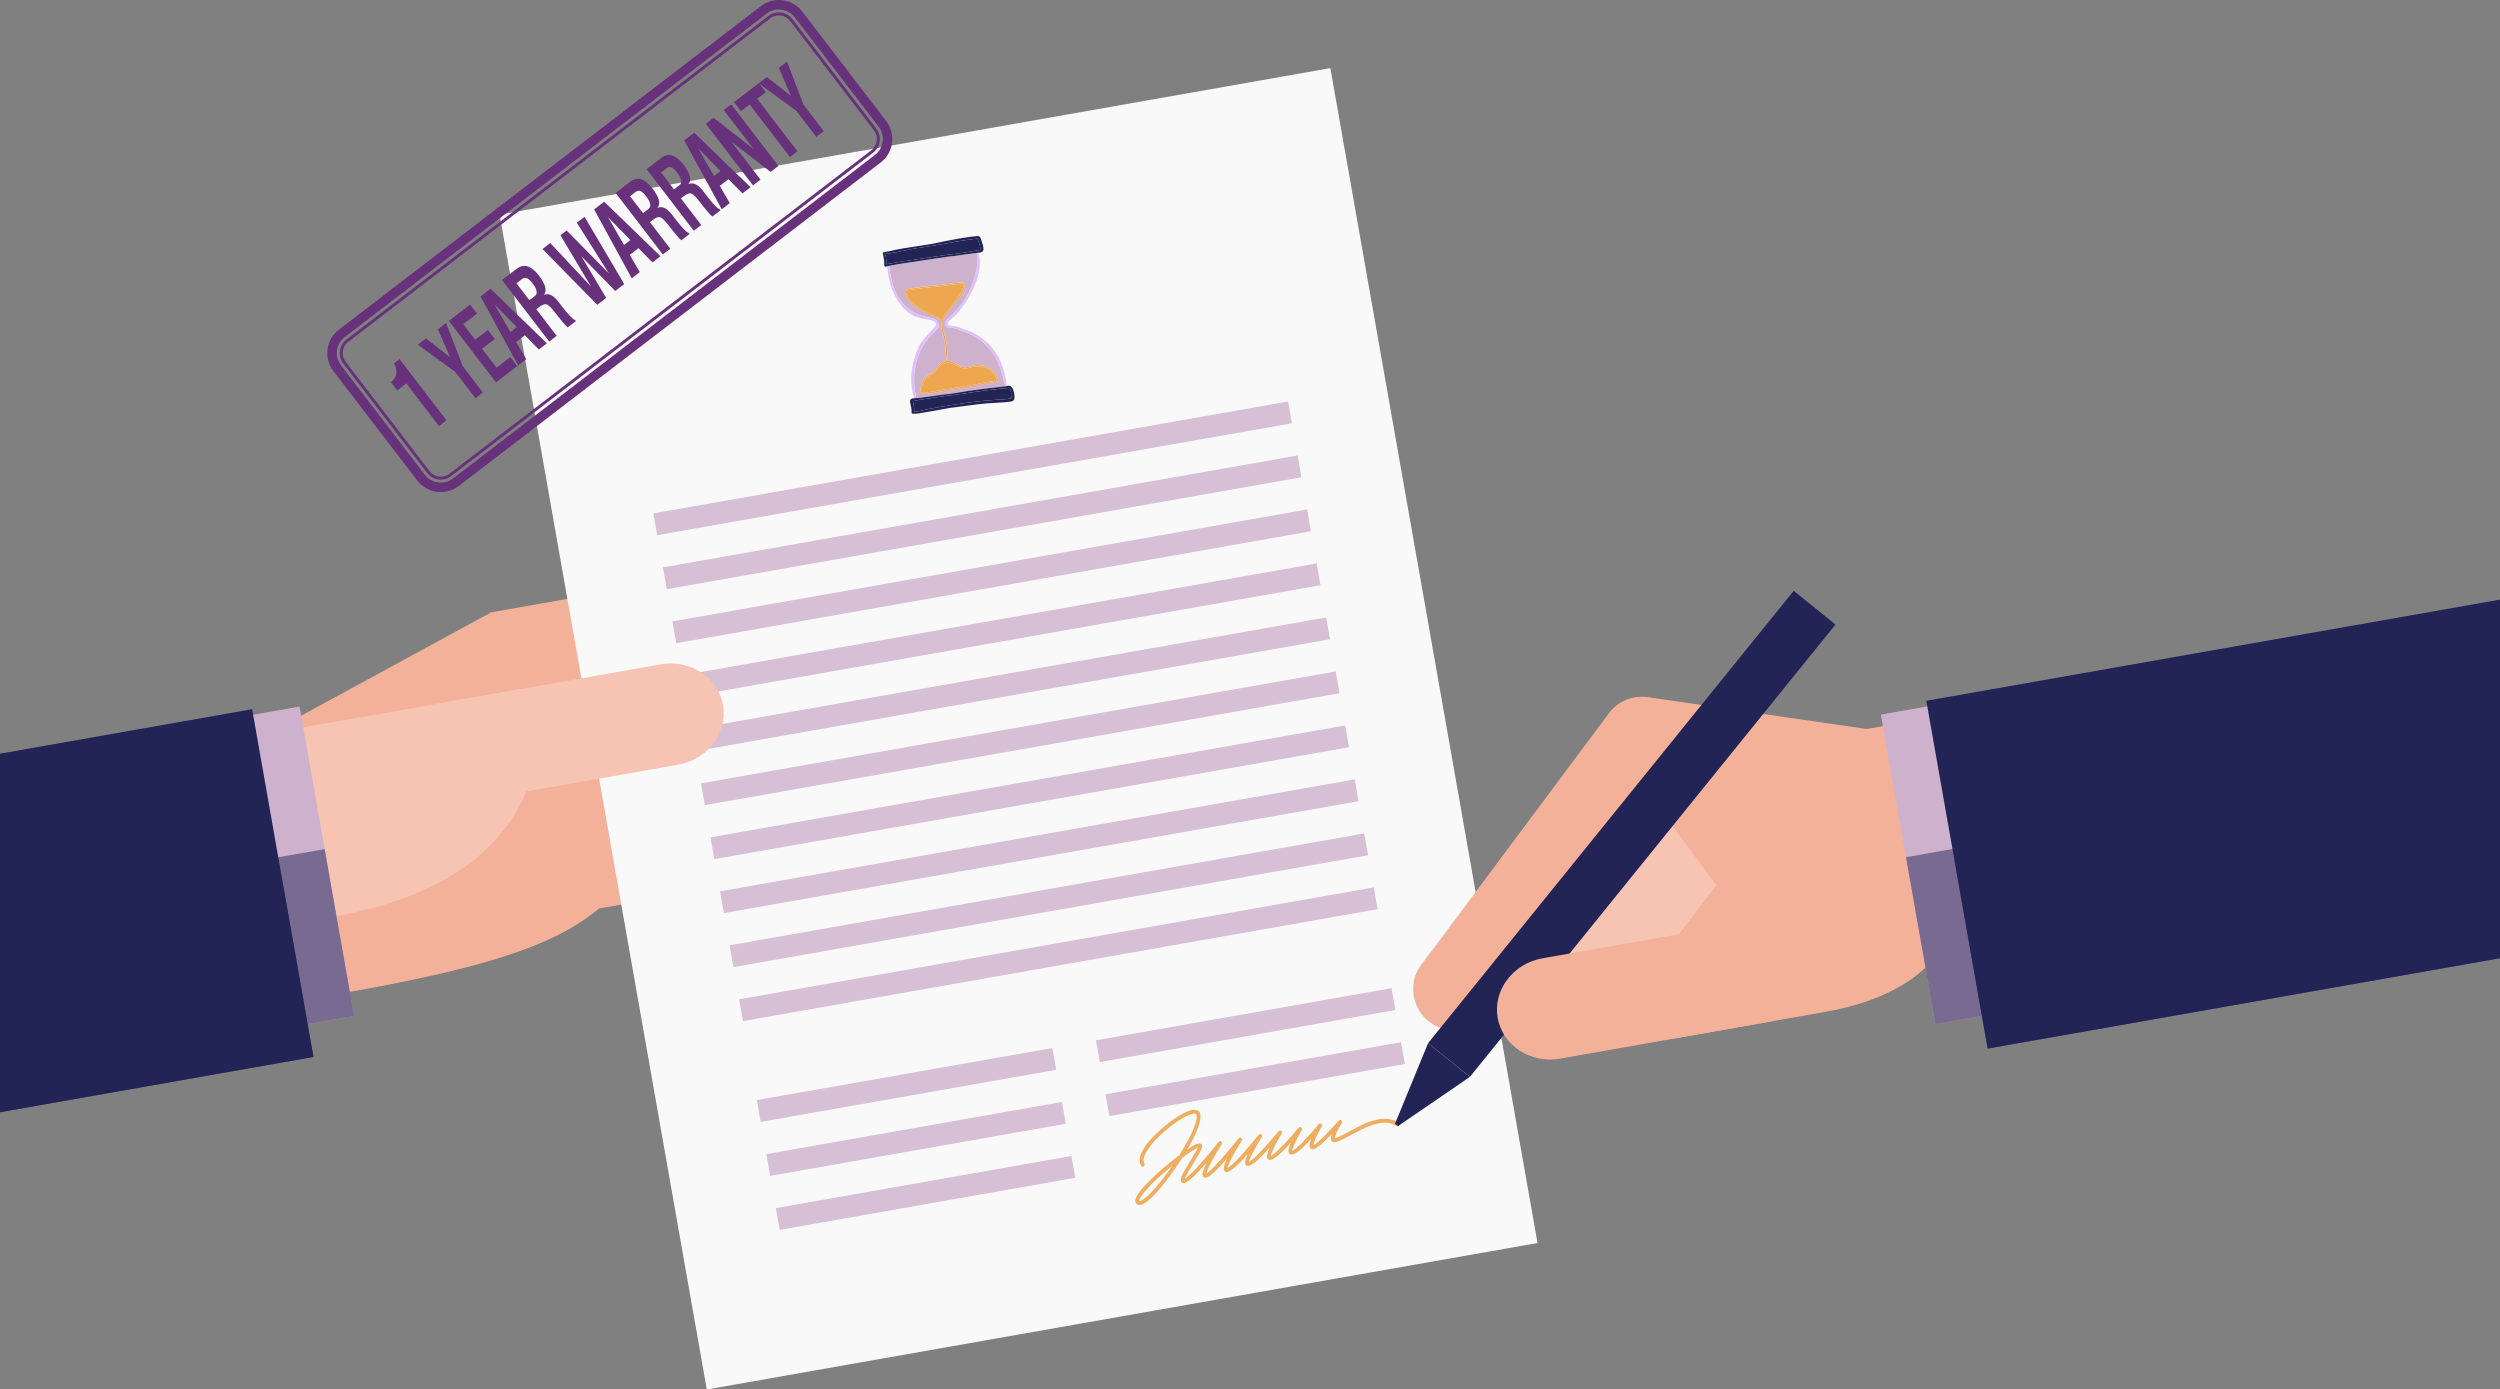 <?xml version="1.0" encoding="UTF-8"?>
<svg xmlns="http://www.w3.org/2000/svg" viewBox="0 0 1280 711.4">
  <rect x="0" y="0" width="1280" height="711.4" fill="#808080" stroke="none"/>
  <defs>
    <style>.cls-1{opacity:.8;}.cls-1,.cls-2{fill:none;}.cls-2{isolation:isolate;}.cls-3{fill:#f4b19a;}.cls-4{fill:#f9f9f9;}.cls-5{fill:#f7c3b2;}.cls-6{fill:#68317b;}.cls-7,.cls-8{fill:#eea74f;}.cls-9{fill:#ceb1cd;}.cls-10{fill:#dfc0fc;}.cls-11,.cls-12,.cls-13{fill:#232456;}.cls-12{opacity:.4;}.cls-12,.cls-13{mix-blend-mode:multiply;}.cls-13{opacity:.5;}.cls-8{opacity:.9;}</style>
  </defs>
  <g class="cls-2">
    <g id="Layer_1">
      <path class="cls-3" d="m251.47,313.52l-151.3,82.3,21.05,119.33c14.33-.79,33.16-2.96,57.92-7.33,77-13.58,107.75-26.1,127.58-42.67l68.47-12.08-27.61-156.51-96.12,16.95Z"></path>
      <path class="cls-3" d="m422.55,427.88c1.58,8.99-4.95,17.72-14.51,19.41l-50.26,8.86c-9.57,1.69-18.69-4.28-20.27-13.27-1.59-8.99,4.95-17.72,14.51-19.41l50.26-8.86c9.57-1.69,18.69,4.28,20.28,13.27Z"></path>
      <path class="cls-3" d="m460.28,383.1c2,11.35-6.27,22.38-18.38,24.52l-85.27,15.04c-12.11,2.14-23.65-5.41-25.66-16.76-2-11.35,6.27-22.39,18.38-24.52l85.27-15.04c12.11-2.14,23.65,5.4,25.66,16.76Z"></path>
      <path class="cls-3" d="m440.22,301.51c2,11.35-6.27,22.39-18.38,24.52l-85.27,15.04c-12.11,2.14-23.65-5.4-25.66-16.76-2-11.35,6.27-22.39,18.38-24.52l85.27-15.04c12.11-2.14,23.65,5.41,25.66,16.76Z"></path>
      <path class="cls-3" d="m467.79,339.21c2,11.35-6.82,22.49-19.6,24.74l-97.61,17.22c-12.78,2.25-24.88-5.19-26.88-16.54-2-11.35,6.82-22.48,19.6-24.74l97.61-17.22c12.78-2.25,24.88,5.19,26.88,16.54Z"></path>
      <rect class="cls-4" x="305.57" y="67.7" width="431.9" height="610.83" transform="translate(-56.88 96.26) rotate(-10)"></rect>
      <g class="cls-1">
        <rect class="cls-9" x="387.34" y="549.8" width="153.64" height="11.33" transform="translate(-89.43 89.07) rotate(-10)"></rect>
        <rect class="cls-9" x="392.22" y="577.44" width="153.64" height="11.33" transform="translate(-94.15 90.33) rotate(-10)"></rect>
        <rect class="cls-9" x="397.09" y="605.09" width="153.64" height="11.33" transform="translate(-98.88 91.6) rotate(-10)"></rect>
        <rect class="cls-9" x="560.99" y="519.17" width="153.64" height="11.33" transform="translate(-81.47 118.76) rotate(-10)"></rect>
        <rect class="cls-9" x="565.87" y="546.82" width="153.64" height="11.33" transform="translate(-86.19 120.03) rotate(-10)"></rect>
        <rect class="cls-9" x="333.02" y="234.09" width="329.97" height="11.33" transform="translate(-34.08 90.15) rotate(-10)"></rect>
        <rect class="cls-9" x="337.89" y="261.74" width="329.97" height="11.33" transform="translate(-38.8 91.41) rotate(-10)"></rect>
        <rect class="cls-9" x="342.77" y="289.38" width="329.97" height="11.33" transform="translate(-43.53 92.68) rotate(-10)"></rect>
        <rect class="cls-9" x="347.65" y="317.02" width="329.97" height="11.33" transform="translate(-48.26 93.95) rotate(-10)"></rect>
        <rect class="cls-9" x="352.52" y="344.67" width="329.97" height="11.33" transform="translate(-52.98 95.21) rotate(-10)"></rect>
        <rect class="cls-9" x="357.4" y="372.31" width="329.97" height="11.33" transform="translate(-57.71 96.48) rotate(-10)"></rect>
        <rect class="cls-9" x="362.27" y="399.95" width="329.97" height="11.33" transform="translate(-62.44 97.75) rotate(-10)"></rect>
        <rect class="cls-9" x="367.15" y="427.59" width="329.97" height="11.33" transform="translate(-67.17 99.01) rotate(-10)"></rect>
        <rect class="cls-9" x="372.02" y="455.24" width="329.97" height="11.33" transform="translate(-71.89 100.28) rotate(-10)"></rect>
        <rect class="cls-9" x="376.9" y="482.88" width="329.97" height="11.33" transform="translate(-76.62 101.55) rotate(-10)"></rect>
      </g>
      <path class="cls-8" d="m716.13,574.93c-4.83-3.47-10.9-1.98-15.03-.55-2.96,1.02-6.74,3.04-10.07,4.83-2.75,1.47-6.45,3.44-7.69,3.62.06-1.15,1.67-4.63,3.68-7.89.27-.44.16-1.02-.26-1.33-.42-.31-1.01-.24-1.35.15-4.98,5.7-11.16,11.91-12.98,12.61.04-1.35,1.92-5.53,4.35-9.64.27-.45.14-1.03-.29-1.33s-1.02-.22-1.35.19c-5.15,6.37-11.62,13.09-13.52,13.61.09-1.54,2.5-6.55,4.92-10.66.26-.45.14-1.03-.29-1.33-.43-.3-1.01-.22-1.34.18-5.46,6.59-12.23,13.68-14.28,14.48.23-1.74,2.96-7.09,5.67-11.52.27-.45.15-1.03-.27-1.34-.43-.3-1.02-.23-1.35.18-5.8,7.04-12.95,14.66-15.23,15.69.3-1.91,3.47-7.82,6.6-12.71.29-.45.17-1.04-.26-1.35-.43-.31-1.03-.23-1.36.19-6.12,7.72-13.68,16.08-15.92,17.02.19-1.94,3.76-8.56,7.3-14.05.29-.45.18-1.04-.26-1.35-.43-.31-1.03-.22-1.37.19-6.33,7.99-14.06,16.69-16.53,18.06.36-2.23,4.18-9.24,7.91-15.09.29-.45.17-1.05-.27-1.35-.44-.31-1.04-.22-1.36.2-6.59,8.4-14.65,17.49-17.32,18.94.54-1.7,2.99-5.69,4.54-8.21,4.01-6.53,4.93-8.31,4.01-9.41-.44-.53-1.14-.64-2.11-.33-1.08.34-2.94,1.41-5.23,2.96,4.88-8.34,8.51-16.71,6.05-19.52-2.72-3.11-11.2,2.62-14.71,5.23-6.85,5.09-18.8,16.33-14.96,22.49.29.47.91.61,1.38.32.47-.29.61-.91.32-1.38-2.39-3.84,5.64-13.28,14.46-19.82,6.97-5.17,11.29-6.35,12.02-5.52,1.68,1.92-2.2,10.94-8.58,21.09-9.5,7.11-22.18,18.59-22.55,23.07-.08.97.34,1.76,1.15,2.17.44.22.96.28,1.55.18,2.75-.49,7.1-4.53,12.96-12.09,2.32-2.99,5.39-7.31,8.33-11.95,3.54-2.66,6.53-4.64,8.04-5.22-.61,1.47-2.43,4.43-3.82,6.69-3.98,6.49-5.52,9.27-4.74,10.7.26.47.74.75,1.32.76,2.1.04,7.18-5.25,11.77-10.55-1.5,3.03-2.5,5.74-2.03,6.88.2.48.58.8,1.07.91,1.8.41,6.37-4.09,11.33-9.79-1.25,2.65-1.98,4.93-1.48,5.99.24.5.69.83,1.26.9,1.94.23,6.58-4.39,10.9-9.29-1.09,2.4-1.7,4.44-1.2,5.37.27.5.76.79,1.36.8,2.03.04,6.89-4.8,11.07-9.42-1.03,2.27-1.69,4.32-1.34,5.31.16.45.48.78.91.93,1.94.69,6.51-3.52,11.22-8.7-.89,2.1-1.45,4-1.12,4.99.15.45.47.79.89.96,2.02.81,6.5-3.32,10.65-7.88-.69,1.8-1.05,3.42-.64,4.29.24.51.68.83,1.23.92,1.78.27,6.03-3.64,9.99-7.79-.47,1.34-.67,2.51-.34,3.24.23.51.65.84,1.2.94,1.5.27,4.34-1.21,9.24-3.83,3.27-1.75,6.97-3.73,9.78-4.7,5.99-2.06,10.06-1.97,13.21.29.45.32,1.07.22,1.4-.23.32-.45.22-1.07-.23-1.4Zm-120.81,28.65c-7.94,10.22-11.43,11.65-12.08,11.32,0,0-.17-.5.83-2.1,2.55-4.07,9.63-10.69,16.31-16.13-1.6,2.32-3.29,4.65-5.05,6.92Z"></path>
      <path class="cls-5" d="m370.15,360.99c2.49,14.12-7.8,27.86-22.86,30.51l-106.1,18.71c-15.07,2.66-29.43-6.73-31.92-20.85-2.49-14.12,7.8-27.85,22.86-30.51l106.1-18.71c15.07-2.66,29.43,6.72,31.92,20.85Z"></path>
      <path class="cls-5" d="m171.66,469.1l-8.88,1.57-17.03-96.58,122.51-21.61,5.74,32.53s.64,65.93-102.34,84.09Z"></path>
      <rect class="cls-9" x="109.47" y="365.59" width="58.32" height="160.84" transform="translate(-75.36 30.86) rotate(-10)"></rect>
      <rect class="cls-13" x="115.91" y="439.14" width="58.32" height="86.72" transform="translate(-81.6 32.53) rotate(-10)"></rect>
      <polygon class="cls-11" points="160.5 541.16 0 569.47 0 385.87 129.1 363.1 144.11 448.2 160.5 541.16"></polygon>
      <polygon class="cls-12" points="160.5 541.16 0 569.47 0 473.62 144.11 448.2 160.5 541.16"></polygon>
      <polygon class="cls-5" points="842.02 521.2 939.57 479.62 921.87 379.24 814.52 382.39 763.99 488.08 842.02 521.2"></polygon>
      <path class="cls-3" d="m859.64,478.33l-3.66,53.6s52.77-9.31,78.62-13.87c43.43-7.66,55.66-27.85,55.66-27.85l139.83-24.66-21.05-119.34-139.83,24.66-13.5,2.38-112.15-16.3-3.08,44.61,38.27,51.62-19.12,25.14Z"></path>
      <path class="cls-3" d="m747.75,527.23c-5.36.83-11.04-.41-15.73-3.91-9.28-6.92-11.19-20.05-4.28-29.33l96.02-128.81c4.76-6.38,12.45-9.28,19.81-8.22,3.35.48,6.62,1.78,9.52,3.94,9.28,6.92,11.2,20.05,4.28,29.33l-96.02,128.81c-3.42,4.59-8.36,7.37-13.6,8.18Z"></path>
      <path class="cls-3" d="m723.79,503.64c5.33-.34,10.41-2.84,13.77-7.37l2.64-3.56-2.79-2.07-2.33-1.73-2.29-1.7-5.06,6.79c-2.19,2.93-3.49,6.25-3.95,9.64Z"></path>
      <polygon class="cls-11" points="752.57 551.37 731.19 534.08 918.39 302.48 924.79 307.66 939.77 319.77 752.57 551.37"></polygon>
      <polygon class="cls-11" points="715.86 576.51 752.57 551.37 731.19 534.08 714.22 575.43 715.86 576.51"></polygon>
      <path class="cls-3" d="m766.81,521.18c2.49,14.12,16.86,23.51,31.92,20.85l106.1-18.71c15.07-2.66,25.36-16.39,22.86-30.51-2.49-14.12-16.86-23.51-31.92-20.85l-13.4,2.36-19.39,3.42-73.31,12.93c-15.07,2.66-25.36,16.39-22.86,30.51Z"></path>
      <path class="cls-3" d="m799.23,535.28l-4.37.77c-10.23,1.8-20.04-5.34-21.91-15.95-1.87-10.61,4.91-20.68,15.13-22.49l4.37-.77,6.78,38.43Z"></path>
      <rect class="cls-9" x="976.52" y="359.54" width="58.32" height="160.84" transform="translate(-61.13 181.37) rotate(-10)"></rect>
      <rect class="cls-13" x="982.96" y="433.1" width="58.32" height="86.72" transform="translate(-67.37 183.05) rotate(-10)"></rect>
      <polygon class="cls-11" points="1280 307 1280 490.6 1017.67 536.87 1001.28 443.9 986.27 358.8 1280 307"></polygon>
      <polygon class="cls-12" points="1280 394.74 1280 490.6 1017.67 536.87 1001.28 443.9 1280 394.74"></polygon>
      <path class="cls-9" d="m514.01,195.13c-.2-.76-.37-1.53-.56-2.29-.36-1.41-.77-2.81-1.24-4.18-.5-1.39-1.06-2.77-1.72-4.1-.66-1.33-1.4-2.61-2.24-3.84-.72-1.04-1.51-2.04-2.36-2.97-.89-.97-1.83-1.89-2.83-2.75-.15-.13-.3-.25-.46-.38-1.35-1-2.77-1.9-4.25-2.7-1.36-.72-2.77-1.36-4.19-1.98-.58-.25-1.16-.5-1.75-.74-.11-.03-.22-.06-.33-.1-1.15-.34-2.29-.72-3.45-1.05-.39-.06-.79-.11-1.18-.17-.63-.09-1.27-.19-1.87-.41-.07-.02-.14-.05-.21-.08-.18-.01-.37-.02-.55-.02-.15,0-.31-.14-.33-.29,0-.02,0-.04-.01-.06-.21-.28-.36-.62-.39-.98-.02-.2-.03-.4,0-.6.02-.19.06-.38.11-.57.09-.33.21-.65.42-.91.26-.32.54-.6.86-.85.32-.27.67-.52.99-.79.35-.29.68-.61.99-.94.72-.74,1.4-1.5,2.08-2.28,0,0,.01-.01.02-.02,0,0,.01-.01.02-.02,1.33-1.56,2.62-3.16,3.76-4.85,1.11-1.65,2.12-3.36,2.99-5.14.8-1.65,1.48-3.36,2.06-5.11.59-1.77,1.09-3.58,1.46-5.42.44-2.25.68-4.54.54-6.83-.04-.55-.1-1.09-.19-1.63-.02-.07-.04-.14-.06-.21-.04-.12-.08-.24-.12-.35-.27.04-.55.08-.82.11-.84.11-1.68.22-2.52.33-.72.1-1.44.19-2.16.28-1.42.24-2.84.46-4.26.63-1.66.2-3.33.39-4.99.6-3.33.43-6.66.93-9.97,1.44-1.65.26-3.3.52-4.95.78-1.63.25-3.27.49-4.9.73-3.25.48-6.49.97-9.71,1.61-.16.03-.32.07-.48.1.31,3.58.97,7.14,2.15,10.54,0,.02.01.04.02.06.84,2.37,1.94,4.66,3.37,6.74,1.06,1.52,2.28,2.91,3.68,4.13,1.35,1.15,2.84,2.12,4.43,2.9,1.12.54,2.27.98,3.45,1.36,1.05.23,2.11.43,3.16.64,1.14.23,2.32.44,3.32,1.06.19.12.37.25.53.4.04.03.09.06.13.1.26.23.49.5.65.81.03.05.05.1.08.16.01.03.02.05.03.07,0,.02.02.04.03.06.02.05.05.11.06.16.08.21.15.42.22.63.09.31.19.61.21.93.01.22-.05.44-.16.63-.16.28-.38.51-.59.74-.32.36-.64.71-.97,1.06-1.37,1.41-2.83,2.72-4.12,4.2-.72.85-1.36,1.77-1.93,2.73-.5.84-.96,1.69-1.39,2.56-1.33,2.74-2.31,5.67-2.91,8.66-.31,1.62-.53,3.26-.63,4.91-.09,1.61-.08,3.23.02,4.84.08,1.17.22,2.33.41,3.49.18,1.04.38,2.07.64,3.08.4-.02.79-.07,1.19-.1.62-.06,1.24-.11,1.86-.18,1.28-.15,2.57-.34,3.85-.53,1.73-.26,3.47-.52,5.2-.75,1.74-.23,3.48-.41,5.22-.64.52-.07,1.05-.14,1.57-.21.13-.02.27-.04.4-.07,2.54-.44,5.08-.85,7.63-1.22,1.09-.16,2.18-.31,3.27-.46.02,0,.05,0,.08-.01,2.29-.31,4.58-.59,6.87-.87,1.71-.2,3.41-.39,5.12-.59.85-.09,1.71-.19,2.56-.28.24-.03.49-.05.73-.08v-.02c-.16-.9-.42-1.78-.65-2.67Zm-2.89-.58c0,.14-.03.27-.14.37-.1.09-.21.15-.34.2-.18.08-.35.17-.53.25-.22.1-.46.18-.69.24-.54.14-1.09.22-1.64.28-.53.06-1.07.11-1.6.19-.6.09-1.2.22-1.79.34-1.03.21-2.06.44-3.09.65-.03.01-.05.02-.08.02-.05,0-.1.02-.15.03-.65.14-1.3.27-1.95.39-.65.12-1.31.24-1.96.35-1.31.23-2.62.45-3.93.68-2.62.45-5.25.88-7.88,1.3-1.22.2-2.45.37-3.67.6-1.11.21-2.2.44-3.31.64-2.2.4-4.46.71-6.69.4-.15-.02-.3-.18-.29-.33,0-.11.01-.22.02-.33,0-.05,0-.1,0-.16-.02-.08-.05-.15-.07-.22-.02-.09-.05-.19-.07-.29-.03-.18-.06-.37-.06-.56-.01-.4.02-.81.09-1.2.16-.97.49-1.91.89-2.81.39-.87.85-1.71,1.5-2.41.67-.71,1.48-1.27,2.33-1.75.43-.25.87-.49,1.31-.73.44-.24.88-.48,1.27-.8.23-.21.43-.44.61-.69.01-.01.02-.03.03-.05.12-.21.23-.44.35-.65.23-.4.48-.8.76-1.18.55-.76,1.22-1.44,2.06-1.88.48-.25.97-.45,1.5-.56.26-.06.52-.1.79-.12-.01-.2-.04-.4-.05-.6-.02-.22-.04-.44-.06-.66-.04-.44-.09-.88-.14-1.32-.1-.86-.19-1.72-.28-2.57-.09-.86-.17-1.72-.22-2.58-.04-.83-.16-1.66-.32-2.48-.12-.57-.26-1.14-.41-1.7-.31-1.16-.65-2.31-.91-3.48-.24-1.08-.43-2.19-.42-3.29,0-.45.04-.9.12-1.34.01-.06.03-.13.04-.19-.08-.14-.17-.27-.28-.39-.24-.26-.51-.48-.81-.68-.01-.01-.02-.02-.04-.03-.61-.39-1.26-.68-1.91-.99-.36-.17-.72-.35-1.08-.52-.41-.19-.83-.38-1.24-.56-1.66-.75-3.34-1.47-4.92-2.37-.39-.22-.78-.46-1.16-.7-.38-.25-.74-.51-1.11-.77-.71-.51-1.41-1.03-2.08-1.58-.67-.57-1.31-1.18-1.88-1.85-.52-.61-.96-1.28-1.33-1.99-.19-.36-.37-.73-.53-1.1-.15-.36-.29-.73-.37-1.11-.04-.19-.08-.38-.1-.58-.02-.17-.02-.35.02-.51.04-.16.11-.33.24-.44.12-.11.24-.19.39-.25.14-.05.28-.09.43-.11.18-.03.36-.04.54-.07.46-.05.92-.13,1.38-.2,1.02-.15,2.04-.3,3.05-.47,1-.16,2.01-.33,3.01-.47,1.01-.13,2.02-.24,3.03-.35,1.01-.1,2.02-.19,3.03-.27,1.02-.09,2.03-.18,3.04-.3,2.03-.25,4.05-.59,6.09-.85,1.02-.13,2.04-.25,3.06-.32.51-.04,1.02-.06,1.53-.09.5-.03,1.02-.07,1.52-.15.09-.01.2.03.26.09.08.07.1.15.12.25.05.28.05.56.05.84,0,.3-.03.59-.07.89-.07.56-.2,1.11-.38,1.64-.36,1.09-.87,2.12-1.5,3.08-.46.71-.97,1.38-1.52,2.03-.52.61-1.05,1.23-1.56,1.85-.27.36-.53.71-.81,1.06-.73.94-1.47,1.86-2.21,2.8-.6.76-1.19,1.52-1.73,2.32-.49.74-.92,1.51-1.22,2.35-.2.62-.33,1.26-.37,1.91-.05,1,.07,2,.27,2.98.13.6.28,1.2.44,1.79.32,1.15.68,2.29.96,3.46.14.59.26,1.19.35,1.79.04.3.07.61.09.92.02.29.02.58.04.88.06,1.23.16,2.46.26,3.69.05.62.1,1.23.14,1.84.02.32.04.64.05.95.01.28.03.56.02.83.04,0,.08,0,.12,0,.45.02.89.07,1.33.2.42.12.82.27,1.22.45.76.35,1.48.81,2.2,1.24.74.44,1.5.86,2.32,1.15.38.13.77.2,1.17.23.65.03,1.3-.04,1.93-.17.4-.09.79-.19,1.18-.29.54-.15,1.08-.31,1.63-.43.56-.12,1.13-.19,1.7-.22,1.15-.05,2.31.07,3.42.35,1.09.28,2.13.7,3.09,1.29.96.59,1.85,1.31,2.56,2.19.34.43.66.88.95,1.34.3.47.58.97.76,1.51.07.2.13.4.2.6.03.11.08.24.08.35Z"></path>
      <path class="cls-11" d="m501.89,127.37c-.01.12-.03.23-.06.35-.02.05-.05.1-.07.15,0,0-.02.02-.02.03-.04.03-.07.05-.11.07-.23.1-.48.16-.73.22-.49.09-.97.15-1.46.2-.38.04-.77.07-1.15.13-.34.06-.69.13-1.03.2-.42.08-.85.16-1.27.24-.82.15-1.64.29-2.46.42-.82.13-1.64.25-2.46.36-.83.11-1.66.19-2.48.29-1.67.19-3.33.41-5,.63-3.33.45-6.65.95-9.97,1.47-1.64.25-3.28.51-4.93.76-1.64.24-3.28.48-4.91.72-1.74.26-3.48.53-5.21.82-.85.14-1.69.29-2.54.45-.7.13-1.4.28-2.1.42,0-.86-.07-1.72-.18-2.58-.07-.53-.17-1.07-.27-1.59-.07-.35-.15-.7-.25-1.05.17-.04.34-.08.52-.11.9-.17,1.8-.29,2.71-.41.46-.06.91-.13,1.36-.21.5-.09.99-.19,1.49-.3,1.89-.39,3.77-.8,5.66-1.17,1.21-.24,2.43-.49,3.64-.69,1.28-.21,2.56-.37,3.85-.55.63-.09,1.25-.18,1.87-.28.63-.1,1.24-.22,1.86-.34.19-.03.37-.07.56-.1.02,0,.04,0,.06,0,.43-.05.85-.12,1.27-.18.85-.12,1.69-.27,2.53-.42l.89-.15c.55-.09,1.09-.18,1.64-.28.84-.15,1.68-.31,2.53-.46,1.67-.31,3.33-.61,5.01-.9,1.71-.29,3.42-.56,5.13-.8.87-.12,1.75-.23,2.62-.33.44-.05.88-.1,1.31-.14.24-.02.48-.06.72-.08.03.09.07.18.1.28.14.4.3.79.44,1.2.31.84.6,1.69.79,2.57h0s0,0,0,0c.08.38.13.78.11,1.17Z"></path>
      <path class="cls-11" d="m517.62,200.9c.07.58.11,1.17.15,1.76.02.24.03.49.06.73.01.12.03.25.02.37-.04.03-.09.05-.13.07-.65.25-1.35.39-2.04.48-1.46.18-2.93.18-4.39.28-.36.03-.72.06-1.08.09-.44.04-.88.08-1.31.11-.84.06-1.69.12-2.53.18-.84.06-1.69.13-2.53.21-.46.05-.92.1-1.38.15-1.54.15-3.08.32-4.61.52-3.48.45-6.94.99-10.41,1.51-3.45.52-6.9,1.1-10.34,1.75-1.06.2-2.12.4-3.17.64-.9.21-1.79.44-2.69.63-1,.21-2.02.37-3.04.33-.05,0-.11,0-.16-.01,0-.1,0-.2,0-.31,0-.33-.02-.67-.03-1.01-.03-.67-.08-1.34-.17-2.01-.02-.18-.04-.36-.09-.54-.04-.17-.1-.33-.14-.5-.09-.31-.19-.61-.25-.93,1.07-.24,2.15-.46,3.23-.66.08,0,.15-.01.23-.02.26-.02.53-.04.8-.08.54-.08,1.08-.18,1.63-.28,1.12-.16,2.24-.34,3.36-.51.99-.16,1.99-.32,2.98-.48,1.72-.23,3.44-.46,5.15-.72,2.18-.28,4.36-.54,6.53-.84,3.4-.46,6.78-.99,10.18-1.47.95-.14,1.9-.27,2.84-.4,2.11-.28,4.22-.53,6.33-.77,1.09-.12,2.17-.24,3.26-.33,1.02-.09,2.05-.18,3.08-.24h0c.09.17.18.34.26.52.22.56.34,1.15.42,1.74Z"></path>
      <path class="cls-7" d="m493.24,145.25c0,.06,0,.12,0,.19,0,.15,0,.3-.01.45-.06.84-.24,1.65-.5,2.45-.01.03-.03.07-.04.1-.42.95-.97,1.84-1.55,2.71-.01.02-.03.04-.04.06-.24.36-.48.71-.73,1.06-.28.41-.56.81-.84,1.21-.17.24-.35.46-.52.69-.36.44-.72.89-1.07,1.34-.41.52-.82,1.06-1.23,1.59-.53.66-1.07,1.31-1.59,1.97-.59.73-1.17,1.49-1.69,2.28-.46.69-.85,1.43-1.11,2.22-.03.1-.06.19-.09.29-.26-.31-.58-.57-.91-.8-.61-.41-1.27-.72-1.93-1.04-.35-.17-.69-.34-1.04-.51-.41-.2-.82-.39-1.23-.57-.83-.38-1.66-.75-2.49-1.14-1.31-.61-2.6-1.27-3.8-2.07-.41-.27-.8-.56-1.2-.85-.41-.3-.81-.6-1.21-.91-.78-.61-1.53-1.27-2.19-2.01-.35-.4-.68-.82-.97-1.26-.24-.37-.45-.75-.65-1.14-.3-.6-.58-1.23-.72-1.88-.04-.2-.07-.4-.06-.6,0-.04.01-.09.02-.13.01-.02.02-.05.04-.07.02-.02.03-.04.05-.06.03-.02.05-.04.09-.06.08-.04.17-.06.26-.08.31-.06.64-.07.96-.12.51-.07,1.02-.14,1.53-.22,1.02-.15,2.04-.3,3.05-.46.5-.08,1-.16,1.51-.24.5-.07,1-.13,1.5-.2,1.01-.12,2.02-.23,3.03-.32,1.01-.1,2.02-.19,3.02-.28,1.02-.09,2.03-.21,3.05-.34,2.03-.27,4.05-.59,6.09-.84.94-.11,1.87-.21,2.81-.28.47-.03.94-.05,1.41-.07.34-.01.68-.03,1.02-.06Z"></path>
      <path class="cls-7" d="m510.45,194.5s0,0-.01,0c-.15.07-.29.14-.44.21-.38.19-.78.3-1.18.39-.8.16-1.62.21-2.43.32-.45.06-.89.15-1.33.23-.52.1-1.04.21-1.55.31-.03,0-.06.01-.09.02-.65.13-1.29.27-1.94.4-.08.02-.15.03-.23.05-.05.01-.1.02-.14.03-.06,0-.11.02-.16.03-.16.03-.31.06-.47.09-.34.07-.67.13-1.01.2-.65.12-1.3.23-1.96.34-2.63.44-5.25.89-7.88,1.32-1.31.22-2.62.43-3.94.64-.66.11-1.31.21-1.97.31-.59.09-1.18.18-1.77.28-2.23.37-4.44.89-6.7,1.12-.85.08-1.71.12-2.56.08-.18-.01-.37-.03-.55-.05,0-.07,0-.13,0-.2,0-.09-.04-.18-.07-.26-.03-.07-.05-.15-.07-.23-.06-.34-.08-.68-.05-1.02.06-.73.24-1.45.47-2.15.16-.45.33-.89.53-1.32.2-.43.42-.86.68-1.26.29-.43.64-.82,1.02-1.17,1.05-.92,2.31-1.54,3.51-2.24.17-.1.33-.2.49-.31.15-.1.28-.22.42-.35.23-.21.43-.46.61-.72.14-.21.27-.42.39-.64.12-.15.23-.31.35-.46.36-.48.75-.94,1.2-1.35.36-.31.74-.57,1.15-.78.52-.25,1.07-.43,1.62-.55.45-.08.91-.12,1.37-.1.5.04,1,.15,1.48.31.77.28,1.49.66,2.21,1.05.77.41,1.54.83,2.35,1.14.22.08.44.16.67.22.28.08.57.13.87.17.56.06,1.14.03,1.7-.04.57-.08,1.14-.21,1.69-.35.55-.14,1.09-.3,1.64-.42h.02c.91-.18,1.83-.24,2.75-.18,1.02.07,2.02.27,2.98.59.87.31,1.7.71,2.46,1.22.65.44,1.26.94,1.78,1.53.3.34.57.71.83,1.08.28.4.54.82.76,1.26.06.12.12.25.17.37.06.15.11.3.16.45.05.14.1.27.14.41Z"></path>
      <path class="cls-11" d="m457.39,146.73s-.01-.03-.02-.04v-.02s0,.04.02.06Z"></path>
      <path class="cls-7" d="m511.04,194.2c-.07-.2-.13-.4-.2-.6-.18-.53-.46-1.03-.76-1.51-.29-.46-.61-.91-.95-1.34-.71-.88-1.6-1.6-2.56-2.19-.95-.59-2-1.01-3.09-1.29-1.11-.28-2.27-.4-3.42-.35-.57.03-1.14.1-1.7.22-.55.12-1.08.28-1.63.43-.39.11-.78.21-1.18.29-.63.12-1.28.2-1.93.17-.4-.03-.79-.11-1.17-.23-.82-.29-1.58-.71-2.32-1.15-.73-.43-1.44-.89-2.2-1.24-.4-.18-.8-.34-1.22-.45-.43-.12-.88-.18-1.33-.2-.04,0-.08,0-.12,0,.01-.28,0-.56-.02-.83-.01-.32-.03-.64-.05-.95-.04-.61-.09-1.23-.14-1.84-.1-1.23-.2-2.46-.26-3.69-.01-.29-.02-.58-.04-.88-.02-.31-.05-.62-.09-.92-.08-.6-.21-1.2-.35-1.79-.28-1.16-.64-2.3-.96-3.46-.16-.59-.31-1.19-.44-1.79-.2-.98-.33-1.98-.27-2.98.05-.65.17-1.29.37-1.91.3-.84.72-1.61,1.22-2.35.54-.8,1.14-1.56,1.73-2.32.73-.93,1.48-1.86,2.21-2.8.28-.35.54-.71.81-1.06.52-.62,1.04-1.24,1.56-1.85.55-.64,1.05-1.32,1.52-2.03.62-.96,1.14-1.99,1.5-3.08.18-.53.31-1.08.38-1.64.04-.3.06-.59.07-.89,0-.28,0-.57-.05-.84-.02-.1-.05-.18-.12-.25-.07-.06-.17-.1-.26-.09-.5.08-1.01.11-1.52.15-.51.03-1.02.05-1.53.09-1.02.08-2.04.19-3.06.32-2.03.26-4.06.6-6.09.85-1.01.13-2.03.22-3.04.3-1.01.09-2.02.17-3.03.27-1.01.1-2.02.21-3.03.35-1,.14-2.01.31-3.01.47-1.02.16-2.04.32-3.05.47-.46.07-.92.15-1.38.2-.18.02-.36.04-.54.07-.15.02-.29.06-.43.11-.15.06-.27.14-.39.25-.13.11-.2.28-.24.44-.04.16-.03.34-.02.51.02.19.05.38.1.58.09.38.22.75.37,1.11.16.37.34.74.53,1.1.38.71.82,1.37,1.33,1.99.57.67,1.21,1.28,1.88,1.85.67.56,1.37,1.08,2.08,1.58.37.26.73.52,1.11.77.38.25.77.48,1.16.7,1.58.9,3.26,1.62,4.92,2.37.41.18.83.37,1.24.56.36.17.72.35,1.08.52.65.3,1.31.6,1.91.99.01.01.03.02.04.03.29.19.57.42.81.68.1.12.2.25.28.39-.01.06-.03.12-.04.19-.08.44-.11.89-.12,1.34-.02,1.11.18,2.22.42,3.29.26,1.17.6,2.32.91,3.48.15.56.29,1.13.41,1.7.17.82.28,1.64.32,2.48.04.87.13,1.72.22,2.58.09.86.18,1.72.28,2.57.05.44.1.88.14,1.32.02.22.04.44.06.66.02.2.04.4.05.6-.26.02-.52.07-.79.12-.53.11-1.02.32-1.5.56-.84.44-1.51,1.12-2.06,1.88-.27.38-.53.77-.76,1.18-.12.22-.23.44-.35.65,0,.02-.02.03-.03.05-.18.25-.38.48-.61.69-.39.32-.83.56-1.27.8-.44.24-.88.48-1.31.73-.85.49-1.65,1.04-2.33,1.75-.65.7-1.11,1.54-1.5,2.41-.4.89-.72,1.84-.89,2.81-.07.4-.1.8-.09,1.2,0,.18.03.37.06.56.02.09.04.19.07.29.02.07.05.14.07.22,0,.05,0,.1,0,.16-.01.11-.02.21-.02.33,0,.15.15.31.29.33,2.23.31,4.49,0,6.69-.4,1.11-.2,2.21-.43,3.31-.64,1.22-.22,2.44-.4,3.67-.6,2.63-.42,5.25-.85,7.88-1.3,1.31-.22,2.62-.45,3.93-.68.65-.12,1.31-.23,1.96-.35.65-.12,1.3-.25,1.95-.39.05-.01.1-.02.15-.03.03,0,.06,0,.08-.02,1.03-.22,2.06-.44,3.09-.65.6-.12,1.19-.25,1.79-.34.53-.09,1.07-.13,1.6-.19.55-.06,1.1-.14,1.64-.28.24-.06.47-.14.69-.24.18-.08.35-.17.53-.25.12-.06.24-.11.34-.2.1-.1.13-.23.14-.37,0-.11-.05-.24-.08-.35Zm-29.73-31.15c-.61-.41-1.27-.72-1.93-1.04-.35-.17-.69-.34-1.04-.51-.41-.2-.82-.39-1.23-.57-.83-.38-1.66-.75-2.49-1.14-1.31-.61-2.6-1.27-3.8-2.07-.41-.27-.8-.56-1.2-.85-.41-.3-.81-.6-1.21-.91-.78-.61-1.53-1.27-2.19-2.01-.35-.4-.68-.82-.97-1.26-.24-.37-.45-.75-.65-1.14-.3-.6-.58-1.23-.72-1.88-.04-.2-.07-.4-.06-.6,0-.04.01-.09.02-.13.01-.02.02-.05.04-.07.02-.02.03-.04.05-.06.03-.02.05-.04.09-.06.08-.04.17-.06.26-.08.31-.06.64-.07.96-.12.51-.07,1.02-.14,1.53-.22,1.02-.15,2.04-.3,3.05-.46.5-.08,1-.16,1.51-.24.5-.07,1-.13,1.5-.2,1.01-.12,2.02-.23,3.03-.32,1.01-.1,2.02-.19,3.02-.28,1.02-.09,2.03-.21,3.05-.34,2.03-.27,4.05-.59,6.09-.84.94-.11,1.87-.21,2.81-.28.47-.03.94-.05,1.41-.07.34-.01.68-.03,1.02-.06,0,.06,0,.12,0,.19,0,.15,0,.3-.01.45-.06.84-.24,1.65-.5,2.45-.01.03-.03.07-.04.1-.42.95-.97,1.84-1.55,2.71-.01.02-.03.04-.04.06-.24.36-.48.71-.73,1.06-.28.41-.56.81-.84,1.21-.17.24-.35.46-.52.69-.36.44-.72.89-1.07,1.34-.41.52-.82,1.06-1.23,1.59-.53.66-1.07,1.31-1.59,1.97-.59.73-1.17,1.49-1.69,2.28-.46.69-.85,1.43-1.11,2.22-.03.1-.06.19-.09.29-.26-.31-.58-.57-.91-.8Zm29.12,31.46c-.15.07-.29.14-.44.21-.38.19-.78.3-1.18.39-.8.16-1.62.21-2.43.32-.45.06-.89.15-1.33.23-.52.1-1.04.21-1.55.31-.03,0-.06.01-.09.02-.65.13-1.29.27-1.94.4-.08.02-.15.03-.23.05-.05.01-.1.02-.14.03-.06,0-.11.02-.16.03-.16.03-.31.06-.47.09-.34.07-.67.13-1.01.2-.65.12-1.3.23-1.96.34-2.63.44-5.25.89-7.88,1.32-1.31.22-2.62.43-3.94.64-.66.11-1.31.21-1.97.31-.59.09-1.18.18-1.77.28-2.23.37-4.44.89-6.7,1.12-.85.08-1.71.12-2.56.08-.18-.01-.37-.03-.55-.05,0-.07,0-.13,0-.2,0-.09-.04-.18-.07-.26-.03-.07-.05-.15-.07-.23-.06-.34-.08-.68-.05-1.02.06-.73.24-1.45.47-2.15.16-.45.33-.89.53-1.32.2-.43.42-.86.68-1.26.29-.43.64-.82,1.02-1.17,1.05-.92,2.31-1.54,3.51-2.24.17-.1.33-.2.49-.31.15-.1.28-.22.42-.35.23-.21.43-.46.61-.72.14-.21.27-.42.39-.64.12-.15.23-.31.35-.46.36-.48.75-.94,1.2-1.35.36-.31.74-.57,1.15-.78.52-.25,1.07-.43,1.62-.55.45-.08.91-.12,1.37-.1.5.04,1,.15,1.48.31.77.28,1.49.66,2.21,1.05.77.41,1.54.83,2.35,1.14.22.08.44.16.67.22.28.08.57.13.87.17.56.06,1.14.03,1.7-.04.57-.08,1.14-.21,1.69-.35.55-.14,1.09-.3,1.64-.42h.02c.91-.18,1.83-.24,2.75-.18,1.02.07,2.02.27,2.98.59.87.31,1.7.71,2.46,1.22.65.44,1.26.94,1.78,1.53.3.34.57.71.83,1.08.28.4.54.82.76,1.26.06.12.12.25.17.37.06.15.11.3.16.45.05.14.1.27.14.41,0,0,0,0-.01,0Z"></path>
      <path class="cls-10" d="m480.32,165.33c-.02-.05-.04-.11-.06-.16,0-.02-.02-.04-.03-.06-.01-.02-.02-.05-.03-.07-.02-.05-.05-.11-.08-.16-.17-.31-.39-.58-.65-.81-.04-.04-.09-.06-.13-.1-.17-.15-.34-.28-.53-.4-1-.62-2.18-.83-3.32-1.06-1.06-.21-2.11-.41-3.16-.64-1.18-.38-2.34-.82-3.45-1.36-1.59-.78-3.08-1.75-4.43-2.9-1.4-1.22-2.62-2.61-3.68-4.13-1.42-2.08-2.52-4.36-3.37-6.74,0-.01-.01-.03-.02-.04,0-.01,0-.02-.01-.03,0,0,0,.01,0,.01-1.18-3.39-1.84-6.95-2.15-10.53-.14.03-.27.06-.41.09-.21.05-.44.08-.65.14.05.32.1.63.15.95.15,1.46.37,2.91.66,4.35.2,1.02.45,2.03.73,3.03.08.31.15.61.24.92.44,1.58,1,3.14,1.72,4.62.59,1.22,1.28,2.39,2,3.53,1.45,2.29,3.16,4.45,5.29,6.15,1.07.86,2.27,1.51,3.54,2.01,1.41.55,2.88.92,4.36,1.23.66.14,1.33.27,2,.4.58.11,1.16.22,1.74.35.51.13,1.01.29,1.48.53.22.13.43.27.63.44.15.15.28.31.4.48.07.12.13.25.18.38.02.09.04.18.05.27,0,.09-.01.18-.03.27-.04.13-.09.25-.15.38-.24.4-.55.75-.86,1.09-.39.42-.77.83-1.16,1.25-1.11,1.2-2.26,2.37-3.35,3.59-.53.59-1.04,1.19-1.51,1.82-.44.57-.83,1.17-1.19,1.79-1.18,2.03-2,4.24-2.62,6.5-.33.96-.62,1.92-.86,2.9-.78,3.08-1.17,6.27-1.08,9.45.04,1.58.2,3.15.48,4.7.25,1.39.63,2.74,1.08,4.07.21,0,.42-.02.62-.03.13,0,.26-.02.39-.04-.26-1.01-.47-2.04-.64-3.07-.19-1.16-.33-2.32-.41-3.49-.1-1.61-.11-3.23-.02-4.84.1-1.65.32-3.29.63-4.91.6-2.99,1.57-5.91,2.91-8.66.43-.87.9-1.72,1.39-2.56.57-.96,1.21-1.88,1.93-2.73,1.29-1.48,2.76-2.8,4.12-4.2.33-.34.66-.7.97-1.06.21-.24.43-.47.59-.74.11-.19.17-.41.16-.63-.02-.32-.12-.62-.21-.93-.06-.21-.13-.43-.22-.63Z"></path>
      <path class="cls-10" d="m514.95,194.23c-.18-.96-.37-1.93-.61-2.88-.45-1.84-1.02-3.66-1.73-5.42-.69-1.7-1.52-3.34-2.5-4.89-1.01-1.6-2.17-3.08-3.47-4.46-1.34-1.42-2.84-2.67-4.41-3.82-1.52-1.11-3.18-2.05-4.89-2.83-.86-.39-1.74-.74-2.63-1.04-.34-.11-.69-.22-1.03-.31-.71-.29-1.42-.58-2.15-.83-.85-.29-1.73-.55-2.62-.69-.83-.14-1.67-.19-2.48-.38-.29-.08-.57-.16-.83-.3-.07-.04-.13-.08-.2-.13-.03-.03-.05-.06-.08-.09-.01-.03-.03-.06-.04-.08-.01-.05-.02-.1-.02-.16,0-.14.03-.28.05-.42.06-.21.13-.42.23-.61.14-.25.32-.47.5-.68.42-.43.89-.81,1.36-1.18.23-.18.45-.36.67-.55.25-.21.48-.44.72-.67,1.13-1.14,2.19-2.36,3.18-3.62,1.88-2.38,3.51-4.96,4.94-7.63,1.35-2.52,2.52-5.14,3.38-7.86.45-1.43.82-2.89,1.07-4.36.24-1.39.37-2.8.34-4.21-.02-.89-.09-1.78-.24-2.66-.1-.6-.24-1.19-.42-1.77-.02-.1-.04-.21-.06-.31-.12.01-.24.03-.36.04-.2.03-.41.03-.61.08.04.11.08.22.11.34.02.07.04.14.06.21.09.54.16,1.09.19,1.63.14,2.29-.1,4.59-.54,6.83-.37,1.84-.87,3.64-1.46,5.42-.58,1.74-1.26,3.45-2.06,5.11-.87,1.78-1.88,3.49-2.99,5.14-1.15,1.7-2.43,3.3-3.76,4.85,0,0-.01.01-.02.02,0,0-.01.01-.02.02-.67.78-1.36,1.55-2.08,2.28-.32.33-.64.65-.99.94-.33.27-.67.52-.99.79-.32.26-.6.54-.86.85-.21.27-.33.58-.42.91-.05.19-.08.38-.11.57-.02.2,0,.4,0,.6.03.36.18.7.39.98,0,.02,0,.04.01.06.02.15.17.29.33.29.18,0,.37,0,.55.02.07.03.14.06.21.08.6.22,1.24.32,1.87.41.39.06.79.11,1.18.17,1.15.33,2.3.71,3.45,1.05.11.04.22.07.33.1.59.24,1.17.49,1.75.74,1.42.61,2.82,1.25,4.19,1.98,1.48.8,2.91,1.7,4.25,2.7.15.13.31.25.46.38.99.86,1.94,1.78,2.83,2.75.85.94,1.64,1.94,2.36,2.97.84,1.22,1.59,2.51,2.24,3.84.66,1.33,1.22,2.7,1.72,4.1.47,1.38.89,2.77,1.24,4.18.19.76.36,1.53.56,2.29.23.89.49,1.77.65,2.67h0c.27,0,.55-.04.8-.15,0,0,0-.01,0-.02-.04-.54-.1-1.09-.18-1.64-.09-.59-.21-1.17-.32-1.76Z"></path>
      <path class="cls-11" d="m503.32,125.76c-.14-.52-.31-1.03-.49-1.54-.07-.18-.13-.37-.19-.56-.08-.26-.15-.52-.22-.77-.08-.29-.17-.57-.28-.84-.07-.15-.15-.3-.24-.44-.09-.15-.22-.28-.35-.4-.21-.19-.5-.31-.78-.35-.3-.04-.6.02-.9.06-.83.09-1.67.17-2.5.27-.84.11-1.68.22-2.52.34-1.02.15-2.03.31-3.05.48-.66.11-1.32.22-1.98.34-1.67.3-3.35.61-5.01.94-.84.16-1.68.33-2.52.5-.84.18-1.68.36-2.52.53-.7.14-1.39.3-2.09.45-1.25.21-2.5.42-3.75.61-.52.07-1.04.15-1.56.25h-.02c-.43.07-.85.14-1.28.2-2.59.39-5.18.77-7.76,1.2-.61.1-1.22.21-1.83.31-2.17.38-4.33.82-6.48,1.35-.32.04-.65.08-.97.13-.56.09-1.12.21-1.68.35-.21.05-.4.33-.36.55.09.5.21.99.31,1.49.15.78.28,1.56.36,2.35.08.81.12,1.63.11,2.44,0,.14.08.29.19.38.16.14.36.16.56.12.21-.05.42-.1.63-.15h0c.21-.06.44-.08.65-.14.14-.04.28-.07.41-.09.16-.03.32-.07.48-.1,3.22-.64,6.47-1.13,9.71-1.61,1.64-.24,3.27-.48,4.9-.73,1.65-.26,3.3-.52,4.95-.78,3.32-.51,6.64-1.01,9.97-1.44,1.66-.22,3.33-.41,4.99-.6,1.43-.16,2.85-.38,4.26-.63.72-.09,1.44-.19,2.16-.28.84-.11,1.68-.23,2.52-.33.27-.04.54-.07.81-.11,0,0,0,0,0,0,.22-.05.45-.06.67-.09.17-.02.35-.05.52-.05.01,0,.02,0,.03,0,.26-.02.52-.05.78-.1.15-.03.31-.07.46-.12.16-.05.31-.14.45-.23.24-.15.43-.4.53-.65.11-.28.14-.56.14-.86,0-.56-.13-1.11-.27-1.64Zm-1.42,1.61c-.01.12-.03.23-.06.35-.02.05-.05.1-.07.15,0,0-.02.02-.02.03-.04.02-.07.05-.11.07-.23.1-.48.16-.73.22-.49.09-.97.15-1.46.2-.38.04-.77.07-1.15.13-.34.06-.69.13-1.03.2-.42.08-.85.16-1.27.24-.82.15-1.64.29-2.46.42-.82.13-1.64.25-2.46.36-.83.11-1.66.19-2.48.29-1.67.19-3.33.41-5,.63-3.33.45-6.65.95-9.97,1.47-1.64.25-3.28.51-4.93.76-1.64.24-3.28.48-4.91.72-1.74.26-3.48.53-5.21.82-.85.14-1.69.29-2.54.45-.7.13-1.4.28-2.1.42,0-.86-.07-1.72-.18-2.58-.07-.53-.17-1.07-.27-1.59-.07-.35-.15-.7-.25-1.05.17-.04.34-.08.52-.11.9-.17,1.8-.29,2.71-.41.46-.06.91-.13,1.36-.21.5-.09.99-.19,1.49-.3,1.89-.39,3.77-.8,5.66-1.17,1.21-.24,2.43-.49,3.64-.69,1.28-.21,2.56-.37,3.85-.55.63-.08,1.25-.18,1.87-.28.63-.1,1.24-.22,1.86-.34.19-.03.37-.07.56-.1.02,0,.04,0,.06,0,.43-.05.85-.12,1.27-.18.85-.12,1.69-.27,2.53-.42l.89-.15c.55-.09,1.09-.18,1.64-.28.84-.15,1.68-.31,2.53-.46,1.67-.31,3.33-.61,5.01-.9,1.71-.29,3.42-.56,5.13-.8.87-.12,1.75-.23,2.62-.33.44-.05.88-.1,1.31-.14.24-.02.48-.06.72-.08.03.09.07.18.1.28.14.4.3.79.44,1.2.31.84.6,1.69.79,2.57h0s0,0,0,0c.08.38.13.78.11,1.17Z"></path>
      <path class="cls-11" d="m519,200.38c-.14-.65-.36-1.27-.71-1.82-.31-.48-.76-.89-1.31-1.04-.3-.08-.6-.09-.9-.04h-.05c-.17.04-.34.1-.5.16-.27.13-.57.17-.87.18h0c-.24.03-.49.05-.73.08-.85.09-1.71.19-2.56.28-1.71.19-3.42.39-5.12.59-2.29.27-4.58.56-6.87.87-.03,0-.06,0-.08.01-1.09.15-2.18.3-3.28.46-2.55.37-5.09.77-7.63,1.22-.13.03-.27.05-.4.07-.52.07-1.05.14-1.57.21-1.74.22-3.48.41-5.22.64-1.73.23-3.47.49-5.2.75-1.28.19-2.56.38-3.85.53-.62.07-1.24.12-1.86.18-.4.03-.79.07-1.19.1,0,0,0,0,0,0-.15.02-.29.03-.44.04-.2.01-.4.02-.6.03,0,0,0,0,0,0-.13.01-.26.02-.39.04-.09.01-.17.02-.26.04-.32.05-.63.14-.9.31-.2.13-.36.32-.46.53-.11.23-.13.5-.13.75,0,.24.06.48.11.72.04.2.1.4.14.6.09.45.18.89.28,1.34l-.04-.16c.21.97.38,1.95.33,2.95,0,.05,0,.1,0,.15,0,.01,0,.02,0,.04-.01.15,0,.28.08.41.11.17.3.25.5.24.2,0,.39-.03.59-.03,1.11.08,2.21-.08,3.3-.29.15-.03.29-.06.43-.09.28-.03.56-.07.85-.11,1.67-.24,3.33-.54,5-.85,1.66-.31,3.31-.61,4.97-.91,1.45-.25,2.91-.51,4.37-.77,1.03-.13,2.07-.25,3.11-.39,1.74-.22,3.47-.46,5.21-.69,3.47-.47,6.94-.92,10.43-1.19,3.46-.27,6.95-.35,10.4-.74.38-.04.76-.08,1.15-.13.35-.04.72-.09,1.05-.21.31-.1.59-.28.8-.52.24-.28.37-.65.41-1.01.04-.35.01-.72,0-1.07-.02-.4-.05-.79-.1-1.19-.06-.41-.14-.83-.29-1.23Zm-1.38.52c.07.58.11,1.17.15,1.76.02.24.03.49.06.73.01.12.03.25.02.37-.04.03-.09.05-.13.07-.65.25-1.35.39-2.04.48-1.46.18-2.93.18-4.39.28-.36.03-.72.06-1.08.09-.44.04-.88.08-1.31.11-.84.06-1.69.12-2.53.18-.84.06-1.69.13-2.53.21-.46.05-.92.1-1.38.15-1.54.15-3.08.32-4.61.52-3.48.45-6.94.99-10.41,1.51-3.45.52-6.9,1.1-10.34,1.75-1.06.2-2.12.4-3.17.64-.9.21-1.79.44-2.69.63-1,.21-2.02.37-3.04.33-.05,0-.11,0-.16-.01,0-.1,0-.2,0-.31,0-.33-.02-.67-.03-1.01-.03-.67-.08-1.34-.17-2.01-.02-.18-.04-.36-.09-.54-.04-.17-.1-.33-.14-.5-.09-.31-.19-.61-.25-.93,1.07-.24,2.15-.47,3.23-.66.08,0,.15-.01.23-.02.26-.02.53-.04.8-.09.54-.08,1.08-.18,1.63-.28,1.12-.16,2.24-.34,3.36-.51.99-.16,1.99-.32,2.98-.48,1.72-.23,3.44-.46,5.15-.72,2.18-.28,4.36-.54,6.53-.84,3.4-.46,6.78-.99,10.18-1.47.95-.14,1.9-.27,2.84-.4,2.11-.28,4.22-.53,6.33-.77,1.09-.12,2.17-.24,3.26-.33,1.02-.09,2.05-.18,3.08-.24h0c.09.17.18.34.26.52.22.56.34,1.15.42,1.74Z"></path>
      <path class="cls-6" d="m393.47,8.15l-216.11,165.69c-3.83,2.94-4.54,8.46-1.59,12.3l42.89,55.95c2.97,3.88,8.5,4.64,12.33,1.71l216.11-165.69c3.82-2.93,4.51-8.47,1.54-12.34l-42.89-55.95c-2.95-3.85-8.46-4.6-12.28-1.67Zm53.97,58.54c2.46,3.22,1.9,7.8-1.26,10.22l-216.11,165.69c-3.17,2.43-7.75,1.79-10.21-1.43l-42.89-55.95c-2.44-3.19-1.86-7.76,1.31-10.18L394.39,9.35c3.16-2.42,7.72-1.8,10.16,1.39l42.89,55.95Z"></path>
      <path class="cls-6" d="m389.6,3.11l-216.11,165.69c-6.6,5.06-7.9,14.52-2.77,21.21l42.89,55.95c5.15,6.72,14.64,7.94,21.24,2.88l216.11-165.69c6.58-5.05,7.86-14.53,2.71-21.25l-42.89-55.95c-5.13-6.69-14.6-7.89-21.19-2.85Zm60.24,61.74c3.48,4.54,2.66,11.03-1.82,14.46l-216.11,165.69c-4.49,3.44-10.97,2.55-14.45-1.99l-42.89-55.95c-3.46-4.51-2.62-10.98,1.87-14.42L392.55,6.95c4.48-3.44,10.94-2.56,14.4,1.95l42.89,55.95Z"></path>
      <path class="cls-6" d="m200.13,195.73c3.16-2.43,3.7-5.66,1.62-9.71l2.81-2.16,24.03,31.34-3.83,2.93-16.73-21.83-4.69,3.6-3.21-4.18Z"></path>
      <path class="cls-6" d="m213.9,176.45l4.19-3.21,12.37,9.67-6.25-14.36,4.19-3.21,8.54,22.18,10.29,13.42-3.83,2.93-10.29-13.42-19.2-14Z"></path>
      <path class="cls-6" d="m253.95,195.77l-24.16-31.51,10.87-8.33,3.54,4.62-7.04,5.4,6.13,8,6.51-4.99,3.54,4.62-6.51,4.99,7.41,9.66,7.04-5.4,3.54,4.62-10.87,8.33Z"></path>
      <path class="cls-6" d="m265.29,187.08l-19.25-35.27,5.13-3.94,28.85,27.91-4.12,3.16-7.18-7.26-4.45,3.41,5.14,8.83-4.12,3.16Zm-3.96-17.06l3.27-2.5-11.47-11.76,8.2,14.26Z"></path>
      <path class="cls-6" d="m294.86,164.41l-4.19,3.21c-1.11-.88-3.22-3.35-6.33-7.4-1.94-2.53-3.39-3.98-4.35-4.35-.97-.38-2.31.08-4.02,1.39l-1.39,1.06,10.44,13.62-3.83,2.93-24.16-31.51,7.31-5.6c2.04-1.57,4.02-2.01,5.93-1.32,1.92.68,3.78,2.19,5.58,4.55,3.52,4.59,4.38,7.94,2.58,10.04,1.19-.54,2.41-.53,3.66.06,1.25.58,2.54,1.74,3.86,3.46l1.89,2.46c3.23,4.21,5.42,6.49,6.56,6.82l.44.57Zm-22.11-19.2c-1.18-1.54-2.19-2.48-3.02-2.8-.82-.33-1.67-.16-2.55.52l-2.77,2.13,6.64,8.66,2.77-2.13c1.6-1.23,1.24-3.35-1.08-6.37Z"></path>
      <path class="cls-6" d="m277.77,127.48l3.95-3.03,20.89,22.28-15.67-26.29,3.16-2.42,21.62,21.93-16.39-25.93,3.95-3.03,20.32,34.45-4.6,3.53-17.35-17.77,12.72,21.32-4.6,3.53-28-28.56Z"></path>
      <path class="cls-6" d="m323.45,142.48l-19.25-35.27,5.13-3.94,28.85,27.91-4.12,3.16-7.18-7.26-4.45,3.41,5.14,8.83-4.12,3.16Zm-3.96-17.06l3.27-2.5-11.47-11.76,8.2,14.26Z"></path>
      <path class="cls-6" d="m353.02,119.82l-4.19,3.21c-1.11-.88-3.22-3.35-6.33-7.4-1.94-2.53-3.39-3.98-4.35-4.35-.97-.38-2.31.08-4.02,1.39l-1.39,1.06,10.44,13.62-3.83,2.93-24.16-31.51,7.31-5.6c2.04-1.57,4.02-2.01,5.93-1.32,1.92.68,3.78,2.19,5.58,4.55,3.52,4.59,4.38,7.94,2.58,10.04,1.19-.54,2.41-.53,3.66.06,1.25.58,2.54,1.74,3.86,3.46l1.89,2.46c3.23,4.21,5.42,6.49,6.56,6.82l.44.57Zm-22.11-19.2c-1.18-1.55-2.19-2.48-3.02-2.8-.82-.33-1.67-.16-2.55.52l-2.77,2.13,6.64,8.66,2.77-2.13c1.6-1.23,1.24-3.35-1.08-6.37Z"></path>
      <path class="cls-6" d="m368.88,107.66l-4.19,3.21c-1.11-.88-3.22-3.35-6.33-7.4-1.94-2.53-3.39-3.98-4.35-4.35-.97-.38-2.31.08-4.02,1.39l-1.39,1.06,10.44,13.62-3.83,2.93-24.16-31.51,7.31-5.6c2.04-1.57,4.02-2.01,5.93-1.32,1.92.68,3.78,2.2,5.58,4.55,3.52,4.59,4.38,7.94,2.58,10.04,1.19-.54,2.41-.53,3.66.06,1.25.58,2.54,1.74,3.86,3.46l1.89,2.46c3.23,4.21,5.42,6.49,6.56,6.82l.44.57Zm-22.11-19.2c-1.18-1.55-2.19-2.48-3.02-2.8-.82-.33-1.67-.16-2.55.52l-2.77,2.13,6.64,8.66,2.77-2.13c1.6-1.23,1.24-3.35-1.08-6.37Z"></path>
      <path class="cls-6" d="m369.54,107.15l-19.25-35.27,5.13-3.94,28.85,27.91-4.12,3.16-7.18-7.26-4.45,3.41,5.14,8.83-4.12,3.16Zm-3.96-17.06l3.27-2.5-11.47-11.76,8.2,14.26Z"></path>
      <path class="cls-6" d="m361.37,63.39l4-3.07,20.46,15.97-15.29-19.94,3.83-2.93,24.16,31.51-4,3.07-20.08-15.48,14.91,19.45-3.83,2.93-24.16-31.51Z"></path>
      <path class="cls-6" d="m375.8,52.32l12.79-9.8,3.54,4.62-4.48,3.43,20.62,26.89-3.83,2.93-20.62-26.89-4.48,3.43-3.54-4.62Z"></path>
      <path class="cls-6" d="m388.42,42.64l4.19-3.21,12.37,9.67-6.25-14.36,4.19-3.21,8.54,22.18,10.29,13.42-3.83,2.93-10.29-13.42-19.2-14Z"></path>
    </g>
  </g>
</svg>

